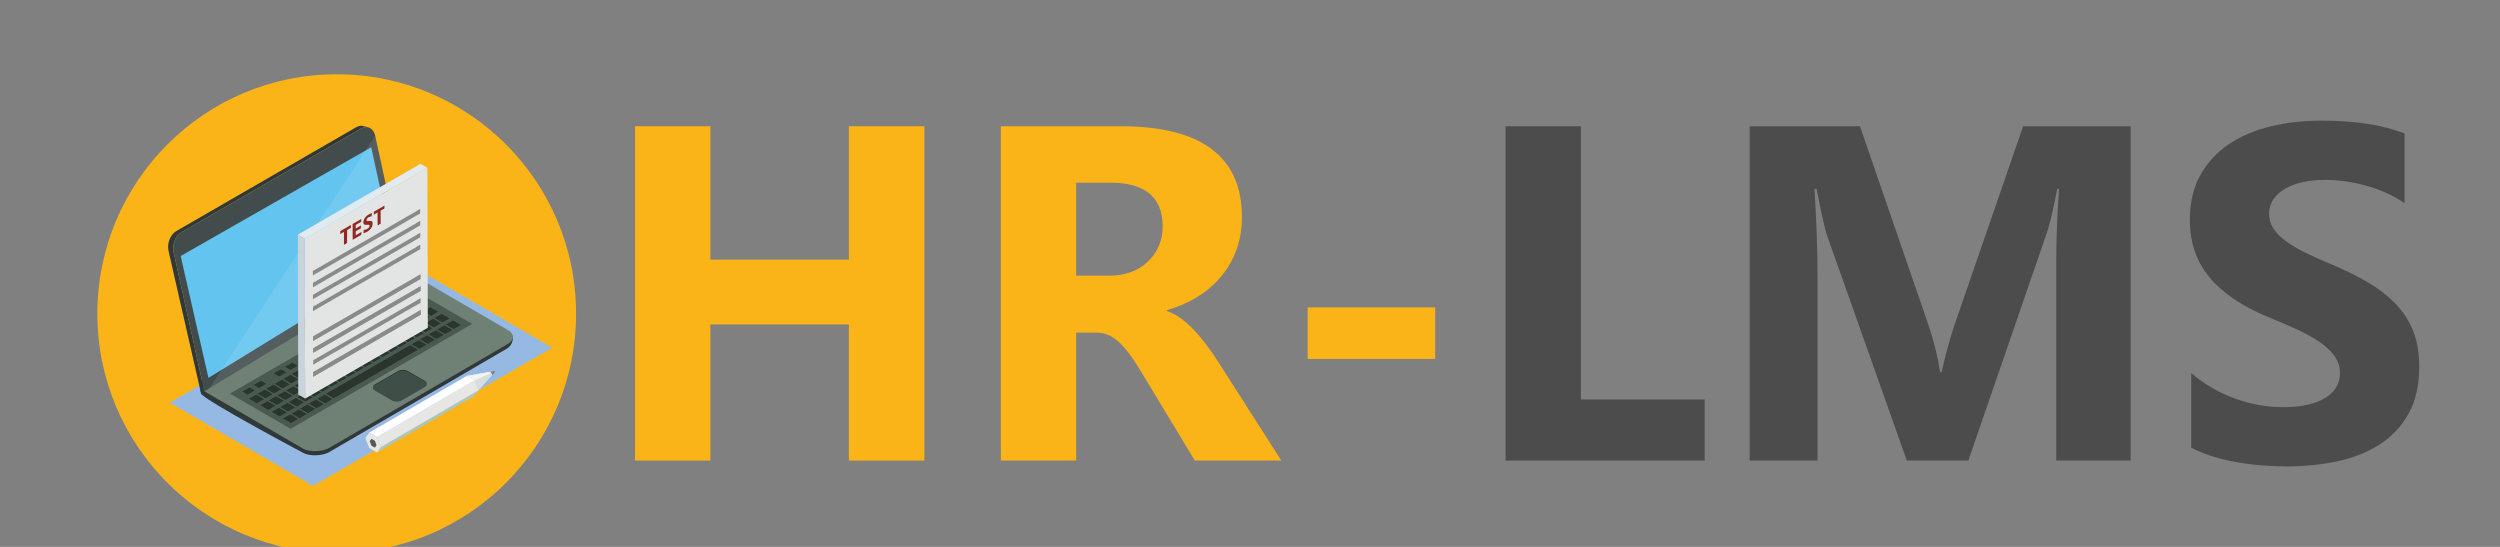 <svg width="320" height="70" xmlns="http://www.w3.org/2000/svg" xmlns:xlink="http://www.w3.org/1999/xlink" xml:space="preserve" enable-background="new 0 0 595.28 841.89" version="1.1">
 <rect width="100%" height="100%" fill="#808080" stroke="none"/>
 <g>
  <title>Layer 1</title>
  <circle id="svg_1" r="30.638" cy="40.145" cx="43.1" fill="#FBB417"/>
  <g id="svg_2">
   <g id="svg_3">
    <g id="svg_4">
     <polygon id="svg_5" points="21.727,51.539 40.057,62.191 70.682,44.509 52.352,33.857    " fill="#95B9E2"/>
    </g>
    <g id="svg_6">
     <g id="svg_7">
      <path id="svg_8" d="m25.741,50.376c0.203,0.749 13.038,7.577 13.038,7.577c0.829,0.482 2.496,0.409 3.334,-0.075c5.804,-3.352 22.757,-13.246 22.757,-13.246c0.838,-0.484 1.092,-1.731 0.263,-2.214l-13.373,-7.335c0.001,0 -27.915,8.298 -26.019,15.293z" fill="#31383A"/>
     </g>
     <g id="svg_9">
      <path id="svg_10" d="m25.649,49.789l13.13,7.63c0.829,0.481 2.496,0.409 3.334,-0.075c5.804,-3.352 22.905,-13.333 22.905,-13.333c0.838,-0.484 0.843,-1.267 0.013,-1.75l-13.271,-7.713l-26.111,15.241z" fill="#6F8175"/>
     </g>
     <path id="svg_11" d="m22.187,31.503c0.011,-0.098 0.028,-0.196 0.049,-0.293c0.007,-0.03 0.013,-0.06 0.021,-0.089c0.026,-0.103 0.056,-0.205 0.094,-0.303c0.007,-0.016 0.014,-0.03 0.021,-0.046c0.034,-0.084 0.074,-0.167 0.116,-0.245c0.021,-0.04 0.044,-0.077 0.067,-0.114c0.041,-0.066 0.082,-0.13 0.128,-0.191c0.014,-0.017 0.026,-0.035 0.04,-0.052c0.062,-0.077 0.129,-0.147 0.199,-0.212c0.016,-0.015 0.034,-0.029 0.051,-0.044c0.076,-0.064 0.154,-0.124 0.238,-0.172l23.059,-13.312c0.091,-0.053 0.182,-0.089 0.273,-0.117c0.029,-0.01 0.058,-0.017 0.087,-0.023c0.043,-0.01 0.086,-0.018 0.128,-0.022c0.035,-0.004 0.07,-0.006 0.105,-0.006c0.029,0 0.059,0 0.087,0.002c0.055,0.004 0.109,0.01 0.162,0.022l-0.654,-0.16c-0.038,-0.009 -0.075,-0.016 -0.114,-0.021c-0.016,-0.002 -0.034,0 -0.049,-0.002c-0.028,-0.002 -0.056,-0.002 -0.084,-0.002c-0.019,0 -0.038,-0.003 -0.056,-0.002c-0.017,0.001 -0.034,0.007 -0.05,0.009c-0.041,0.004 -0.083,0.011 -0.124,0.021c-0.02,0.004 -0.04,0.004 -0.06,0.01c-0.012,0.003 -0.023,0.011 -0.034,0.014c-0.09,0.029 -0.181,0.064 -0.271,0.116l-23.059,13.313c-0.085,0.049 -0.165,0.11 -0.241,0.175c-0.015,0.013 -0.03,0.025 -0.044,0.039c-0.073,0.066 -0.142,0.139 -0.205,0.217c-0.011,0.014 -0.021,0.028 -0.032,0.042c-0.025,0.033 -0.052,0.065 -0.075,0.1c-0.022,0.032 -0.04,0.069 -0.06,0.103c-0.022,0.036 -0.043,0.07 -0.064,0.108c-0.009,0.018 -0.022,0.034 -0.031,0.053c-0.035,0.068 -0.065,0.139 -0.094,0.21c-0.003,0.009 -0.008,0.017 -0.012,0.025c0,0.002 -0.001,0.003 -0.001,0.004c-0.03,0.076 -0.056,0.154 -0.079,0.234c-0.007,0.025 -0.011,0.052 -0.018,0.077c-0.006,0.024 -0.011,0.048 -0.017,0.073c-0.007,0.031 -0.016,0.06 -0.021,0.09c-0.014,0.069 -0.021,0.14 -0.029,0.21c-0.001,0.012 -0.004,0.023 -0.005,0.035c0,0.004 -0.001,0.008 -0.002,0.013c-0.009,0.102 -0.011,0.206 -0.008,0.308c0,0.008 0.002,0.016 0.002,0.023c0.007,0.131 0.021,0.261 0.049,0.388l4.17,18.267l0.555,0.323l-4.07,-18.429c-0.028,-0.129 -0.043,-0.262 -0.049,-0.395c-0.004,-0.112 -0.003,-0.225 0.007,-0.337c0.001,-0.012 0.003,-0.023 0.004,-0.035z" fill="#31383A"/>
     <g id="svg_12">
      <path id="svg_13" d="m46.27,16.43c0.755,-0.437 1.541,-0.015 1.754,0.945l3.737,17.173l-25.601,15.538l-3.935,-17.816c-0.213,-0.959 0.23,-2.09 0.986,-2.526l23.059,-13.314z" fill="#424C4D"/>
     </g>
     <polygon id="svg_14" points="23.125,32.771 47.515,18.854 50.746,33.61 26.681,48.366    " fill="#63C4EF"/>
     <polygon id="svg_15" points="48.024,17.375 26.805,49.695 51.761,34.548    " fill="#FFFFFF" opacity="0.1"/>
     <g id="svg_16">
      <g id="svg_17">
       <polygon id="svg_18" points="44.988,43.44 46.03,44.046 46.99,43.492 45.948,42.887      " fill="#2A352D"/>
      </g>
      <g id="svg_19" enable-background="new    ">
       <g id="svg_20">
        <polygon id="svg_21" points="52.665,39.009 53.707,39.614 54.664,39.062 53.621,38.456       " fill="#2A352D"/>
       </g>
       <g id="svg_22">
        <polygon id="svg_23" points="48.277,41.542 49.319,42.147 50.28,41.592 49.237,40.987       " fill="#2A352D"/>
       </g>
       <g id="svg_24">
        <polygon id="svg_25" points="51.182,43.229 52.224,43.835 53.184,43.281 52.142,42.675       " fill="#2A352D"/>
       </g>
       <g id="svg_26">
        <g id="svg_27">
         <path id="svg_28" d="m60.44,41.465l-23.25,13.423l-7.76,-4.51l23.25,-13.423l7.76,4.51zm-17.728,9.543l10.828,-6.251l-1.042,-0.606l-10.828,6.251l1.042,0.606l0,0zm6.881,-8.545l-0.96,0.554l1.046,0.608l0.96,-0.554l-1.046,-0.608l0,0zm3.374,-0.737l0.961,-0.554l-1.046,-0.608l-0.96,0.554l1.045,0.608l0,0zm-13.157,7.595l0.96,-0.554l-1.045,-0.607l-0.96,0.554l1.045,0.607l0,0zm3.204,-3.061l-0.959,0.555l1.045,0.607l0.96,-0.554l-1.046,-0.608l0,0zm-6.493,4.96l0.961,-0.554l-1.045,-0.607l-0.96,0.554l1.044,0.607l0,0zm10.828,-6.251l-1.045,-0.608l-0.96,0.555l1.045,0.607l0.96,-0.554l0,0zm0.05,-1.24l-0.961,0.554l1.046,0.608l0.96,-0.555l-1.045,-0.607l0,0zm-13.071,8.758l0.96,-0.555l-1.046,-0.607l-0.96,0.555l1.046,0.607l0,0zm19.735,-11.393l0.96,-0.554l-1.046,-0.608l-0.96,0.554l1.046,0.608l0,0zm-9.954,4.534l-0.959,0.554l1.045,0.608l0.96,-0.555l-1.046,-0.607l0,0zm6.664,-2.636l0.96,-0.554l-1.046,-0.607l-0.96,0.554l1.046,0.607l0,0zm-9.953,4.535l-0.959,0.554l1.046,0.608l0.96,-0.554l-1.047,-0.608l0,0zm-3.202,3.061l0.96,-0.555l-1.045,-0.607l-0.961,0.554l1.046,0.608l0,0zm1.806,2.318l0.96,-0.554l-1.042,-0.606l-0.961,0.555l1.043,0.605l0,0zm14.994,-10.337l0.961,-0.555l-1.043,-0.605l-0.961,0.555l1.043,0.605l0,0zm-9.949,4.536l-0.961,0.554l1.042,0.606l0.96,-0.555l-1.041,-0.605l0,0zm3.672,-5.485l-0.96,0.554l1.043,0.606l0.96,-0.555l-1.043,-0.605l0,0zm3.372,-0.74l0.96,-0.554l-1.042,-0.605l-0.961,0.554l1.043,0.605l0,0zm-4.716,4.881l1.042,0.606l0.96,-0.555l-1.043,-0.605l-0.959,0.554l0,0zm-0.902,-1.636l-1.042,-0.606l-0.961,0.554l1.042,0.606l0.961,-0.554l0,0zm5.152,-0.817l-0.96,0.554l1.042,0.606l0.96,-0.554l-1.042,-0.606l0,0zm4.822,0.104l0.96,-0.554l-1.042,-0.606l-0.96,0.554l1.042,0.606l0,0zm-14.305,2.005l-0.96,0.554l1.042,0.606l0.96,-0.555l-1.042,-0.605l0,0zm-3.591,6.646l0.96,-0.555l-1.043,-0.605l-0.96,0.555l1.043,0.605l0,0zm3.289,-1.899l0.96,-0.554l-1.043,-0.606l-0.96,0.555l1.043,0.605l0,0zm-2.905,-1.687l0.96,-0.555l-1.043,-0.606l-0.96,0.555l1.043,0.606l0,0zm-3.289,1.898l0.96,-0.554l-1.042,-0.606l-0.961,0.555l1.043,0.605l0,0zm10.88,-7.489l-0.96,0.555l1.042,0.606l0.96,-0.555l-1.042,-0.606l0,0zm-6.88,8.546l0.96,-0.555l-1.042,-0.605l-0.96,0.554l1.042,0.606l0,0zm-2.904,-1.689l0.96,-0.554l-1.042,-0.606l-0.96,0.554l1.042,0.606l0,0zm9.4,-3.269l-0.961,0.554l1.043,0.606l0.96,-0.555l-1.042,-0.605l0,0zm3.755,-4.327l0.96,-0.555l-1.043,-0.605l-0.96,0.554l1.043,0.606l0,0zm-6.66,2.638l-0.96,0.554l1.042,0.607l0.96,-0.555l-1.042,-0.606l0,0zm9.565,-0.95l0.96,-0.554l-1.042,-0.606l-0.96,0.554l1.042,0.606l0,0zm-3.371,0.739l-0.96,0.555l1.042,0.606l0.96,-0.555l-1.042,-0.606l0,0zm4.822,0.105l0.96,-0.554l-1.042,-0.606l-0.96,0.554l1.042,0.606l0,0zm-11.4,3.694l-0.96,0.554l1.043,0.605l0.96,-0.554l-1.043,-0.605l0,0zm-2.905,-1.689l-0.959,0.555l1.042,0.606l0.961,-0.555l-1.044,-0.606l0,0zm-2.14,7.489l0.96,-0.555l-1.042,-0.606l-0.96,0.555l1.042,0.606l0,0zm19.734,-11.393l0.959,-0.554l-1.041,-0.606l-0.96,0.554l1.042,0.606l0,0zm-1.451,-0.843l0.961,-0.555l-1.043,-0.605l-0.96,0.554l1.042,0.606l0,0zm-19.734,11.393l0.96,-0.555l-1.042,-0.605l-0.96,0.554l1.042,0.606l0,0zm16.829,-13.081l0.96,-0.555l-1.042,-0.605l-0.96,0.555l1.042,0.605l0,0zm-12.089,12.025l0.96,-0.554l-1.042,-0.606l-0.96,0.554l1.042,0.606l0,0zm-7.645,-0.632l0.96,-0.554l-1.042,-0.606l-0.96,0.555l1.042,0.605l0,0zm22.287,-11.183l0.958,-0.553l-1.045,-0.607l-0.958,0.553l1.045,0.607l0,0zm-13.244,6.436l-0.957,0.553l1.045,0.608l0.958,-0.552l-1.046,-0.609l0,0zm-3.202,3.058l0.958,-0.552l-1.046,-0.608l-0.957,0.553l1.045,0.607l0,0zm13.157,-7.595l0.957,-0.553l-1.045,-0.608l-0.958,0.553l1.046,0.608l0,0zm-3.378,0.739l-0.957,0.552l1.046,0.608l0.957,-0.552l-1.046,-0.608l0,0zm-13.068,8.756l0.957,-0.553l-1.045,-0.607l-0.957,0.552l1.045,0.608l0,0zm10.824,-6.25l-1.045,-0.607l-0.956,0.553l1.044,0.608l0.957,-0.554l0,0zm-12.278,5.405l0.958,-0.553l-1.042,-0.605l-0.958,0.553l1.042,0.605l0,0zm22.64,-9.706l0.957,-0.552l-1.042,-0.606l-0.957,0.552l1.042,0.606l0,0zm-19.735,11.394l0.958,-0.552l-1.043,-0.606l-0.957,0.552l1.042,0.606l0,0zm13.072,-8.754l-0.957,0.553l1.041,0.605l0.958,-0.552l-1.042,-0.606l0,0zm0.468,-2.429l0.958,-0.553l-1.044,-0.606l-0.957,0.553l1.043,0.606l0,0zm-3.374,0.74l-0.958,0.552l1.043,0.606l0.957,-0.553l-1.042,-0.605l0,0zm-5.426,9.387l0.958,-0.552l-1.042,-0.606l-0.958,0.553l1.042,0.605l0,0zm16.446,-9.494l0.957,-0.553l-1.043,-0.605l-0.957,0.553l1.043,0.605l0,0zm-17.897,8.651l0.957,-0.552l-1.042,-0.605l-0.957,0.552l1.042,0.605l0,0zm13.156,-7.596l0.958,-0.552l-1.043,-0.605l-0.957,0.553l1.042,0.604l0,0zm-16.06,5.908l0.957,-0.552l-1.043,-0.607l-0.957,0.553l1.043,0.606l0,0zm1.067,4.43l0.957,-0.553l-1.042,-0.606l-0.958,0.553l1.043,0.606l0,0zm2.136,-7.487l-0.957,0.552l1.043,0.606l0.957,-0.553l-1.043,-0.605l0,0zm14.308,-2.007l0.957,-0.553l-1.042,-0.605l-0.957,0.552l1.042,0.606l0,0zm-9.977,0.713l-1.042,-0.606l-0.957,0.553l1.042,0.606l0.957,-0.553l0,0zm0.906,1.635l1.043,0.607l0.957,-0.553l-1.042,-0.607l-0.958,0.553l0,0zm8.005,-6.779l0.957,-0.553l-1.042,-0.605l-0.956,0.553l1.041,0.605l0,0zm-10.336,8.125l-0.957,0.553l1.042,0.605l0.957,-0.552l-1.042,-0.606l0,0zm0.986,-5.354l-0.96,0.554l0.726,0.422l0.96,-0.555l-0.726,-0.421l0,0zm-6.942,4.008l-0.96,0.555l0.726,0.422l0.96,-0.554l-0.726,-0.423l0,0zm13.52,-7.806l-0.96,0.554l0.727,0.421l0.961,-0.554l-0.728,-0.421l0,0zm-4.018,2.32l-0.96,0.555l0.726,0.422l0.96,-0.555l-0.726,-0.422l0,0zm1.46,-0.843l-0.96,0.554l0.725,0.422l0.961,-0.555l-0.726,-0.421l0,0zm-14.981,8.65l-0.96,0.555l0.726,0.421l0.961,-0.555l-0.727,-0.421l0,0zm-1.464,0.845l-0.96,0.554l0.725,0.422l0.96,-0.554l-0.725,-0.422l0,0zm3.787,-1.347l0.958,-0.552l-0.726,-0.421l-0.957,0.552l0.725,0.421l0,0zm16.445,-9.494l0.958,-0.553l-0.726,-0.421l-0.957,0.553l0.725,0.421l0,0zm-9.27,4.511l-0.958,0.553l0.726,0.422l0.957,-0.553l-0.725,-0.422l0,0z" fill="#495A51"/>
        </g>
       </g>
       <g id="svg_29">
        <polygon id="svg_30" points="51.439,38.297 52.164,38.718 53.122,38.165 52.396,37.744       " fill="#2A352D"/>
       </g>
       <g id="svg_31">
        <polygon id="svg_32" points="49.975,39.141 50.701,39.563 51.662,39.009 50.935,38.587       " fill="#2A352D"/>
       </g>
       <g id="svg_33">
        <polygon id="svg_34" points="51.566,39.643 52.608,40.249 53.568,39.694 52.526,39.088       " fill="#2A352D"/>
       </g>
       <g id="svg_35">
        <polygon id="svg_36" points="54.114,39.852 55.161,40.459 56.118,39.906 55.073,39.299       " fill="#2A352D"/>
       </g>
       <g id="svg_37">
        <polygon id="svg_38" points="50.471,40.274 51.513,40.88 52.474,40.326 51.431,39.721       " fill="#2A352D"/>
       </g>
       <g id="svg_39">
        <polygon id="svg_40" points="47.417,40.619 48.141,41.04 49.103,40.485 48.377,40.064       " fill="#2A352D"/>
       </g>
       <g id="svg_41">
        <polygon id="svg_42" points="53.017,40.485 54.063,41.094 55.023,40.54 53.977,39.931       " fill="#2A352D"/>
       </g>
       <g id="svg_43">
        <polygon id="svg_44" points="55.57,40.696 56.612,41.302 57.569,40.75 56.527,40.144       " fill="#2A352D"/>
       </g>
       <g id="svg_45">
        <polygon id="svg_46" points="49.375,40.907 50.417,41.513 51.375,40.96 50.332,40.354       " fill="#2A352D"/>
       </g>
       <g id="svg_47">
        <polygon id="svg_48" points="51.922,41.118 52.967,41.726 53.928,41.172 52.882,40.564       " fill="#2A352D"/>
       </g>
       <g id="svg_49">
        <polygon id="svg_50" points="45.956,41.462 46.682,41.884 47.643,41.329 46.917,40.907       " fill="#2A352D"/>
       </g>
       <g id="svg_51">
        <polygon id="svg_52" points="54.471,41.331 55.513,41.937 56.474,41.382 55.431,40.776       " fill="#2A352D"/>
       </g>
       <g id="svg_53">
        <polygon id="svg_54" points="57.021,41.54 58.063,42.146 59.021,41.593 57.978,40.987       " fill="#2A352D"/>
       </g>
       <g id="svg_55">
        <polygon id="svg_56" points="50.826,41.75 51.872,42.358 52.829,41.806 51.784,41.198       " fill="#2A352D"/>
       </g>
       <g id="svg_57">
        <polygon id="svg_58" points="53.375,41.963 54.418,42.569 55.379,42.015 54.336,41.409       " fill="#2A352D"/>
       </g>
       <g id="svg_59">
        <polygon id="svg_60" points="47.181,42.174 48.225,42.78 49.185,42.225 48.141,41.62       " fill="#2A352D"/>
       </g>
       <g id="svg_61">
        <polygon id="svg_62" points="49.728,42.385 50.773,42.992 51.733,42.438 50.688,41.831       " fill="#2A352D"/>
       </g>
       <g id="svg_63">
        <polygon id="svg_64" points="52.281,42.596 53.322,43.201 54.28,42.648 53.237,42.043       " fill="#2A352D"/>
       </g>
       <g id="svg_65">
        <polygon id="svg_66" points="43.397,42.939 44.123,43.361 45.083,42.806 44.357,42.385       " fill="#2A352D"/>
       </g>
       <g id="svg_67">
        <polygon id="svg_68" points="46.086,42.806 47.129,43.412 48.086,42.859 47.043,42.254       " fill="#2A352D"/>
       </g>
       <g id="svg_69">
        <polygon id="svg_70" points="48.632,43.017 49.678,43.625 50.639,43.071 49.593,42.463       " fill="#2A352D"/>
       </g>
       <g id="svg_71">
        <polygon id="svg_72" points="53.731,43.438 54.773,44.045 55.73,43.492 54.688,42.887       " fill="#2A352D"/>
       </g>
       <g id="svg_73">
        <polygon id="svg_74" points="41.937,43.782 42.662,44.204 43.619,43.651 42.894,43.229       " fill="#2A352D"/>
       </g>
       <g id="svg_75">
        <polygon id="svg_76" points="47.537,43.649 48.583,44.257 49.54,43.705 48.494,43.097       " fill="#2A352D"/>
       </g>
       <g id="svg_77">
        <polygon id="svg_78" points="50.087,43.861 51.129,44.467 52.089,43.913 51.047,43.308       " fill="#2A352D"/>
       </g>
       <g id="svg_79">
        <polygon id="svg_80" points="43.893,44.073 44.935,44.679 45.895,44.125 44.854,43.519       " fill="#2A352D"/>
       </g>
       <g id="svg_81">
        <polygon id="svg_82" points="52.633,44.073 53.675,44.679 54.635,44.125 53.593,43.519       " fill="#2A352D"/>
       </g>
       <g id="svg_83">
        <polygon id="svg_84" points="48.992,44.495 50.033,45.1 50.991,44.548 49.949,43.942       " fill="#2A352D"/>
       </g>
       <g id="svg_85">
        <polygon id="svg_86" points="42.797,44.705 43.84,45.311 44.796,44.758 43.754,44.152       " fill="#2A352D"/>
       </g>
       <g id="svg_87">
        <polygon id="svg_88" points="45.344,44.917 46.389,45.524 47.349,44.969 46.304,44.361       " fill="#2A352D"/>
       </g>
       <g id="svg_89">
        <polygon id="svg_90" points="47.893,45.128 48.935,45.734 49.896,45.18 48.853,44.574       " fill="#2A352D"/>
       </g>
       <g id="svg_91">
        <polygon id="svg_92" points="41.699,45.339 42.741,45.946 43.701,45.391 42.659,44.785       " fill="#2A352D"/>
       </g>
       <g id="svg_93">
        <polygon id="svg_94" points="44.249,45.548 45.293,46.156 46.25,45.603 45.205,44.996       " fill="#2A352D"/>
       </g>
       <g id="svg_95">
        <polygon id="svg_96" points="46.797,45.761 47.84,46.367 48.8,45.813 47.757,45.207       " fill="#2A352D"/>
       </g>
       <g id="svg_97">
        <polygon id="svg_98" points="40.604,45.972 41.646,46.578 42.606,46.023 41.564,45.417       " fill="#2A352D"/>
       </g>
       <g id="svg_99">
        <polygon id="svg_100" points="43.15,46.182 44.195,46.791 45.155,46.236 44.109,45.628       " fill="#2A352D"/>
       </g>
       <g id="svg_101">
        <polygon id="svg_102" points="45.702,46.393 46.745,47 47.702,46.446 46.66,45.84       " fill="#2A352D"/>
       </g>
       <g id="svg_103">
        <polygon id="svg_104" points="39.508,46.604 40.551,47.21 41.507,46.657 40.465,46.052       " fill="#2A352D"/>
       </g>
       <g id="svg_105">
        <polygon id="svg_106" points="36.455,46.948 37.18,47.37 38.141,46.815 37.415,46.393       " fill="#2A352D"/>
       </g>
       <g id="svg_107">
        <polygon id="svg_108" points="42.055,46.815 43.1,47.422 44.06,46.868 43.014,46.26       " fill="#2A352D"/>
       </g>
       <g id="svg_109">
        <polygon id="svg_110" points="44.603,47.027 45.646,47.633 46.606,47.079 45.564,46.474       " fill="#2A352D"/>
       </g>
       <g id="svg_111">
        <polygon id="svg_112" points="38.41,47.238 39.452,47.844 40.413,47.29 39.37,46.684       " fill="#2A352D"/>
       </g>
       <g id="svg_113">
        <polygon id="svg_114" points="40.959,47.447 42.005,48.055 42.962,47.503 41.917,46.895       " fill="#2A352D"/>
       </g>
       <g id="svg_115">
        <polygon id="svg_116" points="34.994,47.791 35.719,48.212 36.677,47.66 35.951,47.238       " fill="#2A352D"/>
       </g>
       <g id="svg_117">
        <polygon id="svg_118" points="43.508,47.66 44.55,48.266 45.511,47.711 44.469,47.105       " fill="#2A352D"/>
       </g>
       <g id="svg_119">
        <polygon id="svg_120" points="37.314,47.871 38.357,48.477 39.317,47.922 38.274,47.316       " fill="#2A352D"/>
       </g>
       <g id="svg_121">
        <polygon id="svg_122" points="39.86,48.081 40.907,48.689 41.867,48.135 40.82,47.527       " fill="#2A352D"/>
       </g>
       <g id="svg_123">
        <polygon id="svg_124" points="42.414,48.292 43.456,48.897 44.413,48.345 43.371,47.739       " fill="#2A352D"/>
       </g>
       <g id="svg_125">
        <polygon id="svg_126" points="36.219,48.503 37.262,49.109 38.219,48.557 37.176,47.95       " fill="#2A352D"/>
       </g>
       <g id="svg_127">
        <polygon id="svg_128" points="38.765,48.714 39.81,49.321 40.771,48.767 39.726,48.16       " fill="#2A352D"/>
       </g>
       <g id="svg_129">
        <polygon id="svg_130" points="41.314,48.927 42.357,49.532 43.317,48.978 42.275,48.373       " fill="#2A352D"/>
       </g>
       <g id="svg_131">
        <polygon id="svg_132" points="32.435,49.269 33.161,49.69 34.122,49.135 33.396,48.714       " fill="#2A352D"/>
       </g>
       <g id="svg_133">
        <polygon id="svg_134" points="35.121,49.137 36.164,49.743 37.124,49.189 36.081,48.583       " fill="#2A352D"/>
       </g>
       <g id="svg_135">
        <polygon id="svg_136" points="37.67,49.346 38.715,49.953 39.673,49.401 38.626,48.793       " fill="#2A352D"/>
       </g>
       <g id="svg_137">
        <polygon id="svg_138" points="34.025,49.77 35.068,50.375 36.028,49.821 34.986,49.215       " fill="#2A352D"/>
       </g>
       <g id="svg_139">
        <polygon id="svg_140" points="30.972,50.113 31.697,50.535 32.657,49.98 31.932,49.559       " fill="#2A352D"/>
       </g>
       <g id="svg_141">
        <polygon id="svg_142" points="36.571,49.98 37.618,50.588 38.578,50.033 37.532,49.426       " fill="#2A352D"/>
       </g>
       <g id="svg_143">
        <polygon id="svg_144" points="39.125,50.191 40.166,50.797 41.123,50.245 40.081,49.639       " fill="#2A352D"/>
       </g>
       <g id="svg_145">
        <polygon id="svg_146" points="32.93,50.402 33.972,51.008 34.93,50.455 33.888,49.85       " fill="#2A352D"/>
       </g>
       <g id="svg_147">
        <polygon id="svg_148" points="41.67,50.402 42.712,51.008 53.54,44.757 52.498,44.151       " fill="#2A352D"/>
       </g>
       <g id="svg_149">
        <polygon id="svg_150" points="35.477,50.613 36.521,51.22 37.482,50.666 36.437,50.059       " fill="#2A352D"/>
       </g>
       <g id="svg_151">
        <polygon id="svg_152" points="38.026,50.825 39.068,51.432 40.028,50.876 38.986,50.271       " fill="#2A352D"/>
       </g>
       <g id="svg_153">
        <polygon id="svg_154" points="31.832,51.036 32.874,51.642 33.834,51.088 32.792,50.481       " fill="#2A352D"/>
       </g>
       <g id="svg_155">
        <polygon id="svg_156" points="40.575,51.034 41.617,51.64 42.575,51.088 41.533,50.481       " fill="#2A352D"/>
       </g>
       <g id="svg_157">
        <polygon id="svg_158" points="34.381,51.245 35.426,51.853 36.383,51.3 35.338,50.693       " fill="#2A352D"/>
       </g>
       <g id="svg_159">
        <polygon id="svg_160" points="36.931,51.458 37.973,52.063 38.934,51.509 37.891,50.903       " fill="#2A352D"/>
       </g>
       <g id="svg_161">
        <polygon id="svg_162" points="39.476,51.668 40.519,52.274 41.479,51.72 40.437,51.114       " fill="#2A352D"/>
       </g>
       <g id="svg_163">
        <polygon id="svg_164" points="33.283,51.879 34.328,52.487 35.289,51.932 34.243,51.325       " fill="#2A352D"/>
       </g>
       <g id="svg_165">
        <polygon id="svg_166" points="35.835,52.09 36.877,52.696 37.835,52.144 36.792,51.538       " fill="#2A352D"/>
       </g>
       <g id="svg_167">
        <polygon id="svg_168" points="38.381,52.301 39.424,52.906 40.384,52.352 39.342,51.746       " fill="#2A352D"/>
       </g>
       <g id="svg_169">
        <polygon id="svg_170" points="34.737,52.724 35.779,53.33 36.739,52.775 35.697,52.17       " fill="#2A352D"/>
       </g>
       <g id="svg_171">
        <polygon id="svg_172" points="37.286,52.934 38.329,53.539 39.286,52.986 38.243,52.38       " fill="#2A352D"/>
       </g>
       <g id="svg_173">
        <polygon id="svg_174" points="36.188,53.567 37.23,54.173 38.19,53.618 37.148,53.012       " fill="#2A352D"/>
       </g>
      </g>
      <g id="svg_175">
       <polygon id="svg_176" points="46.438,44.283 47.484,44.891 48.444,44.336 47.399,43.729      " fill="#2A352D"/>
      </g>
      <g id="svg_177">
       <polygon id="svg_178" points="40.219,49.559 41.262,50.164 42.222,49.61 41.179,49.005      " fill="#2A352D"/>
      </g>
      <g id="svg_179">
       <polygon id="svg_180" points="54.827,42.806 55.869,43.412 56.829,42.858 55.787,42.252      " fill="#2A352D"/>
      </g>
      <g id="svg_181">
       <polygon id="svg_182" points="55.922,42.174 56.964,42.78 57.924,42.226 56.883,41.62      " fill="#2A352D"/>
      </g>
     </g>
     <g id="svg_183">
      <path id="svg_184" d="m48.004,49.193c-0.333,0.193 -0.335,0.509 -0.004,0.702l2.179,1.266c0.334,0.194 0.88,0.194 1.214,0.002l2.967,-1.713c0.334,-0.192 0.335,-0.509 0.001,-0.703l-2.178,-1.265c-0.332,-0.193 -0.877,-0.193 -1.21,0l-2.969,1.711z" fill="#2A352D"/>
     </g>
     <g id="svg_185">
      <path id="svg_186" d="m48.004,49.298c-0.333,0.193 -0.335,0.509 -0.004,0.702l2.179,1.265c0.334,0.194 0.88,0.194 1.214,0.001l2.967,-1.712c0.334,-0.193 0.335,-0.509 0.001,-0.704l-2.178,-1.266c-0.332,-0.193 -0.877,-0.193 -1.21,0l-2.969,1.714z" fill="#3F4E46"/>
     </g>
    </g>
    <g id="svg_187">
     <g id="svg_188">
      <polygon id="svg_189" points="63.467,47.47 60.74,50.665 61.24,49.963     " fill="#AAC6C3"/>
     </g>
     <g id="svg_190">
      <polygon id="svg_191" points="63.467,47.47 61.24,49.963 59.75,48.112     " fill="#DBDCDD"/>
     </g>
     <g id="svg_192">
      <g id="svg_193">
       <polygon id="svg_194" points="48.755,57.219 61.24,49.963 60.74,50.665 48.255,57.92      " fill="#AAC6C3"/>
      </g>
     </g>
     <g id="svg_195">
      <g id="svg_196">
       <polygon id="svg_197" points="48.261,55.941 60.745,48.687 61.24,49.963 48.755,57.219      " fill="#E6E6E5"/>
      </g>
     </g>
     <g id="svg_198">
      <g id="svg_199">
       <polygon id="svg_200" points="47.266,55.367 59.75,48.112 60.745,48.687 48.261,55.941      " fill="#FFFFFF"/>
      </g>
     </g>
     <g id="svg_201">
      <g id="svg_202">
       <polygon id="svg_203" points="48.261,55.941 48.755,57.219 48.255,57.92 47.26,57.346 46.765,56.07 47.266,55.367      " fill="#E6E6E5"/>
      </g>
     </g>
     <g id="svg_204">
      <g id="svg_205">
       <polygon id="svg_206" points="47.982,56.421 48.2,56.985 47.979,57.295 47.54,57.042 47.321,56.478 47.542,56.168      " fill="#575959"/>
      </g>
     </g>
     <g id="svg_207">
      <polygon id="svg_208" points="63.467,47.47 60.745,48.687 59.75,48.112     " fill="#F4F4F4"/>
     </g>
     <g id="svg_209">
      <polygon id="svg_210" points="62.904,47.722 63.467,47.47 62.71,47.601     " fill="#5B5D5E"/>
     </g>
     <g id="svg_211">
      <polygon id="svg_212" points="62.904,47.722 63.019,47.996 63.467,47.47     " fill="#6E7071"/>
     </g>
    </g>
   </g>
   <g id="svg_213">
    <g id="svg_214" enable-background="new    ">
     <g id="svg_215">
      <polygon id="svg_216" points="53.83,40.283 52.952,39.772 52.95,39.18 53.828,39.69     " fill="#7C7C7D"/>
     </g>
     <g id="svg_217">
      <polygon id="svg_218" points="53.826,38.761 52.947,38.25 52.946,37.655 53.824,38.166     " fill="#7C7C7D"/>
     </g>
     <g id="svg_219">
      <polygon id="svg_220" points="53.821,37.236 52.943,36.725 52.941,36.133 53.82,36.643     " fill="#7C7C7D"/>
     </g>
     <g id="svg_221">
      <polygon id="svg_222" points="53.817,35.711 52.938,35.2 52.937,34.608 53.815,35.119     " fill="#7C7C7D"/>
     </g>
     <g id="svg_223">
      <polygon id="svg_224" points="53.806,31.902 52.928,31.392 52.926,30.798 53.805,31.309     " fill="#7C7C7D"/>
     </g>
     <g id="svg_225">
      <polygon id="svg_226" points="53.802,30.378 52.924,29.867 52.922,29.275 53.8,29.786     " fill="#7C7C7D"/>
     </g>
     <g id="svg_227">
      <polygon id="svg_228" points="53.798,28.853 52.919,28.343 52.917,27.751 53.796,28.261     " fill="#7C7C7D"/>
     </g>
     <g id="svg_229">
      <polygon id="svg_230" points="53.793,27.331 52.915,26.821 52.913,26.226 53.792,26.736     " fill="#7C7C7D"/>
     </g>
     <g id="svg_231">
      <polygon id="svg_232" points="40.088,48.216 39.209,47.706 52.952,39.772 53.83,40.283     " fill="#C7C6C8"/>
     </g>
     <g id="svg_233">
      <polygon id="svg_234" points="40.088,48.216 39.209,47.706 39.208,47.114 40.086,47.625     " fill="#616161"/>
     </g>
     <g id="svg_235">
      <polygon id="svg_236" points="40.086,47.625 39.208,47.114 52.95,39.18 53.828,39.69     " fill="#9A9A9A"/>
     </g>
     <g id="svg_237">
      <polygon id="svg_238" points="40.084,46.694 39.205,46.183 52.947,38.25 53.826,38.761     " fill="#C7C6C8"/>
     </g>
     <g id="svg_239">
      <polygon id="svg_240" points="40.084,46.694 39.205,46.183 39.204,45.589 40.083,46.1     " fill="#616161"/>
     </g>
     <g id="svg_241">
      <polygon id="svg_242" points="40.083,46.1 39.204,45.589 52.946,37.655 53.824,38.166     " fill="#9A9A9A"/>
     </g>
     <g id="svg_243">
      <polygon id="svg_244" points="53.824,38.166 53.826,38.761 40.084,46.694 40.083,46.1     " fill="#8B8A8A"/>
     </g>
     <g id="svg_245">
      <polygon id="svg_246" points="40.08,45.169 39.201,44.659 52.943,36.725 53.821,37.236     " fill="#C7C6C8"/>
     </g>
     <g id="svg_247">
      <polygon id="svg_248" points="40.08,45.169 39.201,44.659 39.199,44.067 40.078,44.578     " fill="#616161"/>
     </g>
     <g id="svg_249">
      <polygon id="svg_250" points="40.078,44.578 39.199,44.067 52.941,36.133 53.82,36.643     " fill="#9A9A9A"/>
     </g>
     <g id="svg_251">
      <polygon id="svg_252" points="40.075,43.645 39.197,43.134 52.938,35.2 53.817,35.711     " fill="#C7C6C8"/>
     </g>
     <g id="svg_253">
      <polygon id="svg_254" points="40.064,39.836 39.186,39.326 52.928,31.392 53.806,31.902     " fill="#C7C6C8"/>
     </g>
     <g id="svg_255">
      <polygon id="svg_256" points="40.063,39.242 39.184,38.731 52.926,30.798 53.805,31.309     " fill="#9A9A9A"/>
     </g>
     <g id="svg_257">
      <polygon id="svg_258" points="40.06,38.312 39.182,37.801 52.924,29.867 53.802,30.378     " fill="#C7C6C8"/>
     </g>
     <g id="svg_259">
      <polygon id="svg_260" points="40.059,37.72 39.18,37.209 52.922,29.275 53.8,29.786     " fill="#9A9A9A"/>
     </g>
     <g id="svg_261">
      <polygon id="svg_262" points="40.056,36.787 39.177,36.276 52.919,28.343 53.798,28.853     " fill="#C7C6C8"/>
     </g>
     <g id="svg_263">
      <polygon id="svg_264" points="40.055,36.195 39.175,35.685 52.917,27.751 53.796,28.261     " fill="#9A9A9A"/>
     </g>
     <g id="svg_265">
      <polygon id="svg_266" points="40.051,35.265 39.173,34.754 52.915,26.821 53.793,27.331     " fill="#C7C6C8"/>
     </g>
     <g id="svg_267">
      <polygon id="svg_268" points="40.05,34.67 39.171,34.16 52.913,26.226 53.792,26.736     " fill="#9A9A9A"/>
     </g>
     <g id="svg_269">
      <polygon id="svg_270" points="48.33,28.873 47.452,28.363 47.858,28.128 48.736,28.639     " fill="#C7C6C8"/>
     </g>
     <g id="svg_271">
      <polygon id="svg_272" points="40.074,43.053 39.195,42.542 52.937,34.608 53.815,35.119     " fill="#9A9A9A"/>
     </g>
     <g id="svg_273">
      <polygon id="svg_274" points="40.075,43.645 39.197,43.134 39.195,42.542 40.074,43.053     " fill="#616161"/>
     </g>
     <g id="svg_275">
      <polygon id="svg_276" points="49.221,26.692 48.343,26.182 48.341,25.793 49.22,26.304     " fill="#7C7C7D"/>
     </g>
     <g id="svg_277">
      <polygon id="svg_278" points="48.736,28.639 47.858,28.128 47.853,26.465 48.731,26.975     " fill="#7C7C7D"/>
     </g>
     <g id="svg_279">
      <polygon id="svg_280" points="48.731,26.975 47.853,26.465 48.343,26.182 49.221,26.692     " fill="#C7C6C8"/>
     </g>
     <g id="svg_281">
      <polygon id="svg_282" points="48.33,28.873 47.452,28.363 47.447,26.699 48.326,27.209     " fill="#671C11"/>
     </g>
     <g id="svg_283" enable-background="new    ">
      <defs>
       <path d="m46.833,28.113c0,-0.158 -0.044,-0.26 -0.135,-0.313l0.878,0.511c0.091,0.053 0.135,0.156 0.136,0.313c0,0.343 -0.229,0.774 -0.72,1.058c-0.292,-0.17 -0.585,-0.341 -0.879,-0.51c0.293,0.169 0.586,0.34 0.879,0.51c-0.105,0.061 -0.21,0.104 -0.301,0.131c-0.293,-0.17 -0.586,-0.34 -0.879,-0.511c0.091,-0.026 0.196,-0.07 0.301,-0.13c0.491,-0.286 0.721,-0.716 0.72,-1.059z" enable-background="new    " id="SVGID_1_"/>
      </defs>
      <clipPath id="SVGID_2_">
       <use id="svg_284" overflow="visible" xlink:href="#SVGID_1_"/>
      </clipPath>
      <g id="svg_285" enable-background="new    " clip-path="url(#SVGID_2_)">
       <path id="svg_286" d="m46.666,29.819l-0.879,-0.511c0.047,-0.012 0.098,-0.03 0.152,-0.052l0.879,0.511c-0.055,0.022 -0.106,0.039 -0.152,0.052l0,0z" fill="#B5B3B5"/>
       <path id="svg_287" d="m46.818,29.767l-0.879,-0.511c0.057,-0.023 0.115,-0.052 0.174,-0.085c0.134,-0.078 0.248,-0.166 0.344,-0.259l0.878,0.51c-0.096,0.095 -0.21,0.183 -0.343,0.26c-0.06,0.033 -0.118,0.061 -0.174,0.085l0,0z" fill="#BAB8BA"/>
       <path id="svg_288" d="m47.335,29.421l-0.878,-0.51c0.028,-0.028 0.055,-0.056 0.08,-0.084l0.878,0.51c-0.025,0.028 -0.052,0.057 -0.08,0.084l0,0z" fill="#B5B3B5"/>
       <path id="svg_289" d="m47.415,29.337l-0.878,-0.51c0.018,-0.021 0.035,-0.041 0.05,-0.062l0.878,0.511c-0.016,0.02 -0.033,0.04 -0.05,0.061l0,0z" fill="#B1AFB0"/>
       <path id="svg_290" d="m47.465,29.275l-0.878,-0.511c0.014,-0.018 0.027,-0.035 0.04,-0.053l0.878,0.51c-0.013,0.019 -0.026,0.037 -0.04,0.054l0,0z" fill="#ACABAD"/>
       <path id="svg_291" d="m47.504,29.222l-0.878,-0.51c0.011,-0.016 0.022,-0.032 0.032,-0.048l0.878,0.511c-0.01,0.015 -0.021,0.032 -0.032,0.047l0,0z" fill="#A7A6A7"/>
       <path id="svg_292" d="m47.536,29.174l-0.878,-0.511c0.009,-0.014 0.019,-0.029 0.027,-0.044l0.878,0.51c-0.008,0.016 -0.017,0.031 -0.027,0.045l0,0z" fill="#A2A0A1"/>
       <path id="svg_293" d="m47.563,29.13l-0.878,-0.51c0.008,-0.014 0.016,-0.029 0.023,-0.043l0.879,0.51c-0.008,0.015 -0.016,0.029 -0.024,0.043l0,0z" fill="#9C9B9D"/>
       <path id="svg_294" d="m47.587,29.087l-0.879,-0.51c0.008,-0.014 0.015,-0.029 0.022,-0.043l0.879,0.511c-0.007,0.014 -0.014,0.028 -0.022,0.042l0,0z" fill="#989899"/>
       <path id="svg_295" d="m47.609,29.044l-0.879,-0.511c0.007,-0.014 0.014,-0.028 0.02,-0.042l0.878,0.511c-0.006,0.014 -0.013,0.028 -0.019,0.042l0,0z" fill="#959394"/>
       <path id="svg_296" d="m47.628,29.002l-0.878,-0.511c0.006,-0.014 0.012,-0.029 0.018,-0.044l0.878,0.511c-0.005,0.015 -0.011,0.029 -0.018,0.044l0,0z" fill="#908F90"/>
       <path id="svg_297" d="m47.646,28.958l-0.878,-0.511c0.005,-0.015 0.012,-0.031 0.017,-0.046l0.877,0.511c-0.004,0.015 -0.01,0.03 -0.016,0.046l0,0z" fill="#8B8A8B"/>
       <path id="svg_298" d="m47.663,28.912l-0.877,-0.511c0.005,-0.017 0.01,-0.034 0.015,-0.05l0.878,0.51c-0.005,0.016 -0.01,0.033 -0.016,0.051l0,0z" fill="#878587"/>
       <path id="svg_299" d="m47.678,28.861l-0.878,-0.51c0.005,-0.02 0.01,-0.039 0.014,-0.058l0.878,0.51c-0.004,0.019 -0.008,0.039 -0.014,0.058l0,0z" fill="#828182"/>
       <path id="svg_300" d="m47.692,28.803l-0.878,-0.51c0.005,-0.025 0.01,-0.049 0.013,-0.073l0.878,0.511c-0.003,0.024 -0.007,0.047 -0.013,0.072l0,0z" fill="#7E7D7E"/>
       <path id="svg_301" d="m47.705,28.731l-0.878,-0.511c0.005,-0.036 0.006,-0.072 0.006,-0.107c0,-0.158 -0.044,-0.26 -0.135,-0.313l0.878,0.511c0.091,0.053 0.135,0.156 0.136,0.313c0,0.034 -0.002,0.07 -0.007,0.107l0,0z" fill="#79797A"/>
      </g>
     </g>
     <g id="svg_302" enable-background="new    ">
      <defs>
       <path d="m45.607,29.333c0.048,0.003 0.12,-0.007 0.204,-0.033c0.293,0.17 0.585,0.341 0.879,0.511c-0.085,0.025 -0.156,0.036 -0.205,0.033c-0.262,-0.153 -0.614,-0.357 -0.878,-0.511z" enable-background="new    " id="SVGID_3_"/>
      </defs>
      <clipPath id="SVGID_4_">
       <use id="svg_303" overflow="visible" xlink:href="#SVGID_3_"/>
      </clipPath>
      <g id="svg_304" enable-background="new    " clip-path="url(#SVGID_4_)">
       <polygon id="svg_305" points="46.486,29.844 45.607,29.333 45.608,29.333 46.486,29.844 46.486,29.844      " fill="#A2A0A1"/>
       <path id="svg_306" d="m46.486,29.844l-0.878,-0.511c0.009,0.001 0.02,0.001 0.032,0l0.878,0.51c-0.011,0.002 -0.021,0.002 -0.032,0.001l0,0z" fill="#A7A6A7"/>
       <path id="svg_307" d="m46.518,29.844l-0.878,-0.51c0.016,-0.001 0.034,-0.003 0.054,-0.006l0.878,0.51c-0.019,0.004 -0.038,0.006 -0.054,0.006l0,0z" fill="#ACABAD"/>
       <path id="svg_308" d="m46.572,29.838l-0.878,-0.51c0.028,-0.004 0.059,-0.011 0.092,-0.02l0.879,0.511c-0.034,0.009 -0.064,0.015 -0.093,0.019l0,0z" fill="#B1AFB0"/>
       <path id="svg_309" d="m46.666,29.819l-0.879,-0.511c0.047,-0.012 0.098,-0.03 0.152,-0.052l0.879,0.511c-0.055,0.022 -0.106,0.039 -0.152,0.052l0,0z" fill="#B5B3B5"/>
      </g>
     </g>
     <g id="svg_310">
      <polygon id="svg_311" points="47.846,27.486 46.968,26.976 47.447,26.699 48.326,27.209     " fill="#C7C6C8"/>
     </g>
     <g id="svg_312" enable-background="new    ">
      <defs>
       <path d="m46.369,28.274l0.879,0.51c0.035,0.02 0.05,0.056 0.05,0.11c0,0.135 -0.1,0.282 -0.284,0.389c-0.171,0.099 -0.338,0.131 -0.448,0.13l-0.878,-0.51c0.109,0 0.277,-0.032 0.448,-0.13c0.185,-0.107 0.284,-0.253 0.284,-0.389c0,-0.054 -0.016,-0.091 -0.051,-0.11z" enable-background="new    " id="SVGID_5_"/>
      </defs>
      <clipPath id="SVGID_6_">
       <use id="svg_313" overflow="visible" xlink:href="#SVGID_5_"/>
      </clipPath>
      <g id="svg_314" enable-background="new    " clip-path="url(#SVGID_6_)">
       <path id="svg_315" d="m46.566,29.413l-0.878,-0.51c0.009,0 0.02,0 0.03,0l0.879,0.51c-0.012,0 -0.021,0 -0.031,0l0,0z" fill="#8B241C"/>
       <path id="svg_316" d="m46.597,29.413l-0.879,-0.51c0.024,-0.001 0.051,-0.004 0.078,-0.008l0.878,0.51c-0.028,0.004 -0.053,0.007 -0.077,0.008l0,0z" fill="#8F251D"/>
       <path id="svg_317" d="m46.674,29.404l-0.878,-0.51c0.031,-0.004 0.063,-0.011 0.097,-0.021l0.879,0.511c-0.034,0.009 -0.067,0.016 -0.098,0.02l0,0z" fill="#92261E"/>
       <path id="svg_318" d="m46.772,29.384l-0.879,-0.511c0.039,-0.01 0.079,-0.023 0.12,-0.04l0.878,0.51c-0.041,0.017 -0.081,0.031 -0.119,0.041l0,0z" fill="#96281F"/>
       <path id="svg_319" d="m46.892,29.343l-0.878,-0.51c0.04,-0.017 0.082,-0.037 0.123,-0.061c0.06,-0.034 0.109,-0.072 0.151,-0.113l0.878,0.511c-0.041,0.041 -0.092,0.079 -0.15,0.113c-0.043,0.023 -0.084,0.044 -0.124,0.06l0,0z" fill="#9B2820"/>
       <path id="svg_320" d="m47.165,29.17l-0.878,-0.511c0.01,-0.01 0.021,-0.021 0.031,-0.032l0.878,0.51c-0.01,0.011 -0.02,0.022 -0.031,0.033l0,0z" fill="#96281F"/>
       <path id="svg_321" d="m47.195,29.137l-0.878,-0.51c0.006,-0.008 0.013,-0.015 0.019,-0.023l0.878,0.51c-0.006,0.008 -0.012,0.016 -0.019,0.023l0,0z" fill="#92261E"/>
       <path id="svg_322" d="m47.214,29.114l-0.878,-0.51c0.005,-0.006 0.009,-0.013 0.015,-0.019l0.877,0.51c-0.004,0.007 -0.009,0.013 -0.014,0.019l0,0z" fill="#8F251D"/>
       <path id="svg_323" d="m47.228,29.095l-0.877,-0.51c0.003,-0.005 0.007,-0.012 0.01,-0.017l0.879,0.51c-0.004,0.006 -0.008,0.012 -0.012,0.017l0,0z" fill="#8B241C"/>
       <path id="svg_324" d="m47.24,29.078l-0.879,-0.51c0.004,-0.005 0.007,-0.01 0.009,-0.015l0.879,0.511c-0.003,0.005 -0.006,0.01 -0.009,0.014l0,0z" fill="#87221A"/>
       <path id="svg_325" d="m47.249,29.063l-0.879,-0.511c0.003,-0.005 0.006,-0.009 0.008,-0.015l0.879,0.511c-0.003,0.006 -0.005,0.01 -0.008,0.015l0,0z" fill="#842119"/>
       <polygon id="svg_326" points="47.257,29.049 46.378,28.538 46.386,28.524 47.264,29.035 47.257,29.049      " fill="#7F2118"/>
       <polygon id="svg_327" points="47.264,29.035 46.386,28.524 46.392,28.51 47.271,29.021 47.264,29.035      " fill="#7B2016"/>
       <path id="svg_328" d="m47.271,29.021l-0.879,-0.51c0.003,-0.005 0.004,-0.01 0.006,-0.015l0.878,0.511c-0.001,0.004 -0.004,0.009 -0.005,0.014l0,0z" fill="#771F15"/>
       <path id="svg_329" d="m47.276,29.006l-0.878,-0.511c0.001,-0.005 0.003,-0.009 0.005,-0.015l0.878,0.511c-0.001,0.005 -0.002,0.01 -0.005,0.015l0,0z" fill="#731E14"/>
       <path id="svg_330" d="m47.282,28.991l-0.878,-0.511c0.002,-0.005 0.003,-0.011 0.005,-0.016l0.878,0.51c-0.002,0.006 -0.003,0.011 -0.005,0.017l0,0z" fill="#6F1D11"/>
       <path id="svg_331" d="m47.287,28.975l-0.878,-0.51c0.002,-0.007 0.003,-0.013 0.004,-0.02l0.878,0.511c0,0.006 -0.002,0.013 -0.004,0.019l0,0z" fill="#6C1C11"/>
       <path id="svg_332" d="m47.292,28.956l-0.878,-0.511c0.002,-0.008 0.003,-0.017 0.004,-0.024l0.878,0.51c-0.002,0.008 -0.003,0.017 -0.004,0.025l0,0z" fill="#681B10"/>
       <path id="svg_333" d="m47.296,28.931l-0.878,-0.51c0.001,-0.012 0.002,-0.025 0.002,-0.037c0,-0.054 -0.016,-0.09 -0.051,-0.11l0.879,0.51c0.035,0.02 0.05,0.056 0.05,0.11c0,0.012 -0.001,0.025 -0.002,0.037l0,0z" fill="#641B12"/>
      </g>
     </g>
     <g id="svg_334" enable-background="new    ">
      <defs>
       <path d="m46.119,28.269c0.124,-0.021 0.204,-0.022 0.25,0.005l0.879,0.51c-0.046,-0.027 -0.128,-0.026 -0.251,-0.004c-0.263,-0.153 -0.615,-0.358 -0.878,-0.511z" enable-background="new    " id="SVGID_7_"/>
      </defs>
      <clipPath id="SVGID_8_">
       <use id="svg_335" overflow="visible" xlink:href="#SVGID_7_"/>
      </clipPath>
      <g id="svg_336" enable-background="new    " clip-path="url(#SVGID_8_)">
       <path id="svg_337" d="m46.997,28.78l-0.878,-0.511c0.01,-0.001 0.021,-0.003 0.031,-0.005l0.879,0.51c-0.01,0.002 -0.021,0.003 -0.032,0.006l0,0z" fill="#B1AFB0"/>
       <path id="svg_338" d="m47.029,28.774l-0.879,-0.51c0.036,-0.005 0.068,-0.009 0.096,-0.01l0.879,0.51c-0.029,0.001 -0.061,0.006 -0.096,0.01l0,0z" fill="#ACABAD"/>
       <path id="svg_339" d="m47.125,28.765l-0.879,-0.51c0.017,-0.001 0.033,-0.001 0.046,0l0.879,0.51c-0.014,-0.001 -0.029,-0.001 -0.046,0l0,0z" fill="#A7A6A7"/>
       <path id="svg_340" d="m47.171,28.765l-0.879,-0.51c0.011,0 0.02,0.001 0.029,0.003l0.878,0.511c-0.009,-0.003 -0.018,-0.004 -0.028,-0.004l0,0z" fill="#A2A0A1"/>
       <path id="svg_341" d="m47.199,28.768l-0.878,-0.511c0.007,0.001 0.014,0.003 0.021,0.004l0.878,0.511c-0.007,-0.001 -0.013,-0.003 -0.021,-0.004l0,0z" fill="#9C9B9D"/>
       <path id="svg_342" d="m47.219,28.772l-0.878,-0.511c0.005,0.002 0.01,0.003 0.015,0.006l0.879,0.51c-0.006,-0.001 -0.01,-0.003 -0.016,-0.005l0,0z" fill="#989899"/>
       <polygon id="svg_343" points="47.235,28.777 46.356,28.268 46.368,28.273 47.247,28.784 47.235,28.777      " fill="#959394"/>
       <polygon id="svg_344" points="47.247,28.784 46.368,28.273 46.369,28.274 47.248,28.784 47.247,28.784      " fill="#908F90"/>
      </g>
     </g>
     <g id="svg_345">
      <polygon id="svg_346" points="46.486,29.844 45.607,29.333 45.688,28.903 46.566,29.413     " fill="#721E14"/>
     </g>
     <g id="svg_347">
      <polygon id="svg_348" points="47.846,27.486 46.968,26.976 46.966,26.586 47.845,27.097     " fill="#671C11"/>
     </g>
     <g id="svg_349">
      <polygon id="svg_350" points="49.22,26.304 49.221,26.692 48.731,26.975 48.736,28.639 48.33,28.873 48.326,27.209       47.846,27.486 47.845,27.097     " fill="#95271F"/>
     </g>
     <g id="svg_351">
      <polygon id="svg_352" points="47.845,27.097 46.966,26.586 48.341,25.793 49.22,26.304     " fill="#A52A22"/>
     </g>
     <g id="svg_353">
      <polygon id="svg_354" points="46.277,30.059 45.399,29.548 45.398,29.166 46.276,29.677     " fill="#7C7C7D"/>
     </g>
     <g id="svg_355">
      <polygon id="svg_356" points="47.546,27.714 46.667,27.204 46.758,26.776 47.636,27.286     " fill="#8C8A8C"/>
     </g>
     <g id="svg_357" enable-background="new    ">
      <defs>
       <path d="m46.958,28.278l-0.878,-0.511c0.05,0.029 0.143,0.021 0.286,0.002c0.145,-0.023 0.255,-0.014 0.332,0.03l0.878,0.511c-0.077,-0.044 -0.187,-0.054 -0.332,-0.031c-0.142,0.02 -0.236,0.029 -0.286,-0.001z" enable-background="new    " id="SVGID_9_"/>
      </defs>
      <clipPath id="SVGID_10_">
       <use id="svg_358" overflow="visible" xlink:href="#SVGID_9_"/>
      </clipPath>
      <g id="svg_359" enable-background="new    " clip-path="url(#SVGID_10_)">
       <polygon id="svg_360" points="46.958,28.278 46.08,27.768 46.081,27.769 46.959,28.279 46.958,28.278      " fill="#771F15"/>
       <polygon id="svg_361" points="46.959,28.279 46.081,27.769 46.092,27.774 46.97,28.284 46.959,28.279      " fill="#7B2016"/>
       <path id="svg_362" d="m46.97,28.284l-0.877,-0.51c0.004,0.001 0.009,0.003 0.014,0.005l0.877,0.51c-0.005,-0.001 -0.009,-0.003 -0.014,-0.005l0,0z" fill="#7F2118"/>
       <path id="svg_363" d="m46.984,28.289l-0.877,-0.51c0.005,0.001 0.012,0.003 0.019,0.004l0.878,0.511c-0.007,-0.002 -0.013,-0.003 -0.02,-0.005l0,0z" fill="#842119"/>
       <path id="svg_364" d="m47.003,28.293l-0.878,-0.511c0.008,0.001 0.018,0.003 0.028,0.003l0.878,0.51c-0.01,0.001 -0.019,-0.001 -0.028,-0.002l0,0z" fill="#87221A"/>
       <path id="svg_365" d="m47.032,28.296l-0.878,-0.51c0.016,0.001 0.033,0.001 0.053,0l0.878,0.511c-0.02,0 -0.038,0 -0.053,-0.001l0,0z" fill="#8B241C"/>
       <path id="svg_366" d="m47.084,28.297l-0.878,-0.511c0.044,-0.002 0.097,-0.008 0.16,-0.017c0.039,-0.006 0.074,-0.01 0.108,-0.012l0.878,0.51c-0.034,0.002 -0.069,0.005 -0.108,0.012c-0.062,0.01 -0.115,0.015 -0.16,0.018l0,0z" fill="#8F251D"/>
       <path id="svg_367" d="m47.353,28.268l-0.878,-0.51c0.024,-0.001 0.047,-0.001 0.069,0l0.878,0.511c-0.023,-0.001 -0.045,-0.001 -0.069,-0.001l0,0z" fill="#8B241C"/>
       <path id="svg_368" d="m47.421,28.269l-0.878,-0.511c0.018,0.001 0.034,0.003 0.05,0.006l0.878,0.51c-0.015,-0.003 -0.032,-0.004 -0.05,-0.005l0,0z" fill="#87221A"/>
       <path id="svg_369" d="m47.472,28.274l-0.878,-0.51c0.014,0.002 0.027,0.005 0.04,0.009l0.878,0.511c-0.012,-0.004 -0.026,-0.007 -0.04,-0.01l0,0z" fill="#842119"/>
       <path id="svg_370" d="m47.512,28.284l-0.878,-0.511c0.011,0.003 0.023,0.007 0.033,0.012l0.878,0.51c-0.01,-0.004 -0.022,-0.008 -0.033,-0.011l0,0z" fill="#7F2118"/>
       <path id="svg_371" d="m47.545,28.295l-0.878,-0.51c0.01,0.004 0.019,0.009 0.028,0.014l0.879,0.51c-0.01,-0.005 -0.019,-0.01 -0.029,-0.014l0,0z" fill="#7B2016"/>
       <polygon id="svg_372" points="47.574,28.309 46.695,27.799 46.698,27.8 47.576,28.311 47.574,28.309      " fill="#771F15"/>
      </g>
     </g>
     <g id="svg_373" enable-background="new    ">
      <defs>
       <path d="m46.583,27.212c0.292,0.17 0.585,0.34 0.878,0.51c0.034,-0.005 0.062,-0.008 0.084,-0.009c-0.375,0.12 -0.375,0.12 -0.375,0.12l-0.504,-0.63c-0.375,0.12 -0.375,0.12 -0.375,0.12c0.354,-0.118 0.326,-0.116 0.292,-0.111z" enable-background="new    " id="SVGID_11_"/>
      </defs>
      <clipPath id="SVGID_12_">
       <use id="svg_374" overflow="visible" xlink:href="#SVGID_11_"/>
      </clipPath>
      <g id="svg_375" enable-background="new    " clip-path="url(#SVGID_12_)">
       <path id="svg_376" d="m47.399,27.737l-0.879,-0.51c0.028,-0.008 0.053,-0.013 0.076,-0.016l0.878,0.511c-0.022,0.002 -0.048,0.007 -0.075,0.015l0,0z" fill="#B1AFB0"/>
       <path id="svg_377" d="m47.474,27.721l-0.878,-0.511c0.026,-0.004 0.048,-0.006 0.067,-0.007l0.878,0.511c-0.019,0.001 -0.041,0.003 -0.067,0.007l0,0z" fill="#ACABAD"/>
       <polygon id="svg_378" points="47.541,27.714 46.663,27.204 46.667,27.204 47.546,27.714 47.541,27.714      " fill="#A7A6A7"/>
      </g>
     </g>
     <g id="svg_379" enable-background="new    ">
      <defs>
       <path d="m46.293,27.324c0.12,-0.069 0.218,-0.099 0.291,-0.111c0.292,0.17 0.585,0.34 0.878,0.51c-0.072,0.013 -0.17,0.042 -0.29,0.111c-0.175,0.101 -0.258,0.241 -0.257,0.346c-0.293,-0.17 -0.586,-0.34 -0.879,-0.511c0.01,0.009 0.013,0.01 0.077,0.044c0.267,0.155 0.535,0.311 0.802,0.466l0,0c0,0.049 0.014,0.081 0.044,0.098l-0.878,-0.511c-0.031,-0.018 -0.045,-0.048 -0.045,-0.098c-0.001,-0.104 0.082,-0.243 0.257,-0.344z" enable-background="new    " id="SVGID_13_"/>
      </defs>
      <clipPath id="SVGID_14_">
       <use id="svg_380" overflow="visible" xlink:href="#SVGID_13_"/>
      </clipPath>
      <g id="svg_381" enable-background="new    " clip-path="url(#SVGID_14_)">
       <path id="svg_382" d="m46.958,28.278l-0.878,-0.511c-0.031,-0.018 -0.045,-0.048 -0.045,-0.098c0,-0.009 0,-0.019 0.001,-0.028l0.879,0.511c-0.001,0.01 -0.001,0.019 -0.001,0.028c0,0.049 0.014,0.081 0.044,0.098l0,0z" fill="#79797A"/>
       <path id="svg_383" d="m46.916,28.152l-0.879,-0.511c0.001,-0.006 0.002,-0.014 0.003,-0.02l0.878,0.511c-0.001,0.007 -0.002,0.014 -0.002,0.02l0,0z" fill="#7E7D7E"/>
       <path id="svg_384" d="m46.918,28.132l-0.878,-0.511c0.001,-0.005 0.003,-0.01 0.004,-0.016l0.879,0.511c-0.002,0.006 -0.004,0.011 -0.005,0.016l0,0z" fill="#828182"/>
       <path id="svg_385" d="m46.923,28.117l-0.879,-0.511c0.001,-0.004 0.003,-0.009 0.005,-0.014l0.878,0.51c-0.002,0.005 -0.003,0.009 -0.004,0.015l0,0z" fill="#878587"/>
       <polygon id="svg_386" points="46.927,28.102 46.049,27.591 46.053,27.578 46.932,28.088 46.927,28.102      " fill="#8B8A8B"/>
       <polygon id="svg_387" points="46.932,28.088 46.053,27.578 46.059,27.565 46.937,28.075 46.932,28.088      " fill="#908F90"/>
       <polygon id="svg_388" points="46.937,28.075 46.059,27.565 46.065,27.552 46.943,28.063 46.937,28.075      " fill="#959394"/>
       <polygon id="svg_389" points="46.943,28.063 46.065,27.552 46.072,27.539 46.95,28.049 46.943,28.063      " fill="#989899"/>
       <polygon id="svg_390" points="46.95,28.049 46.072,27.539 46.079,27.525 46.958,28.036 46.95,28.049      " fill="#9C9B9D"/>
       <path id="svg_391" d="m46.958,28.036l-0.879,-0.51c0.003,-0.005 0.006,-0.009 0.009,-0.015l0.878,0.511c-0.003,0.004 -0.006,0.009 -0.008,0.014l0,0z" fill="#A2A0A1"/>
       <path id="svg_392" d="m46.966,28.022l-0.878,-0.511c0.003,-0.005 0.007,-0.01 0.011,-0.015l0.878,0.51c-0.004,0.005 -0.008,0.011 -0.011,0.016l0,0z" fill="#A7A6A7"/>
       <path id="svg_393" d="m46.977,28.006l-0.878,-0.51c0.004,-0.006 0.008,-0.012 0.013,-0.018l0.878,0.51c-0.005,0.006 -0.01,0.012 -0.013,0.018l0,0z" fill="#ACABAD"/>
       <path id="svg_394" d="m46.99,27.988l-0.878,-0.51c0.006,-0.007 0.012,-0.015 0.018,-0.022l0.879,0.511c-0.008,0.006 -0.013,0.013 -0.019,0.021l0,0z" fill="#B1AFB0"/>
       <path id="svg_395" d="m47.008,27.967l-0.879,-0.511c0.009,-0.01 0.019,-0.021 0.029,-0.03l0.878,0.51c-0.01,0.01 -0.019,0.02 -0.028,0.031l0,0z" fill="#B5B3B5"/>
       <path id="svg_396" d="m47.036,27.936l-0.878,-0.51c0.037,-0.036 0.082,-0.071 0.135,-0.102c0.046,-0.026 0.088,-0.046 0.127,-0.063l0.878,0.51c-0.039,0.016 -0.082,0.037 -0.126,0.063c-0.054,0.031 -0.099,0.066 -0.136,0.102l0,0z" fill="#BAB8BA"/>
       <path id="svg_397" d="m47.298,27.771l-0.878,-0.51c0.036,-0.015 0.069,-0.027 0.1,-0.035l0.879,0.51c-0.031,0.009 -0.065,0.02 -0.101,0.035l0,0z" fill="#B5B3B5"/>
       <path id="svg_398" d="m47.399,27.737l-0.879,-0.51c0.028,-0.008 0.053,-0.013 0.076,-0.016l0.878,0.511c-0.022,0.002 -0.048,0.007 -0.075,0.015l0,0z" fill="#B1AFB0"/>
      </g>
     </g>
     <g id="svg_399" enable-background="new    ">
      <defs>
       <path d="m47.179,27.45l-0.878,-0.51c0.202,-0.118 0.349,-0.157 0.458,-0.164l0.878,0.51c-0.108,0.007 -0.256,0.047 -0.458,0.164z" enable-background="new    " id="SVGID_15_"/>
      </defs>
      <clipPath id="SVGID_16_">
       <use id="svg_400" overflow="visible" xlink:href="#SVGID_15_"/>
      </clipPath>
      <g id="svg_401" enable-background="new    " clip-path="url(#SVGID_16_)">
       <path id="svg_402" d="m47.179,27.45l-0.878,-0.51c0.069,-0.041 0.133,-0.072 0.19,-0.096l0.878,0.51c-0.056,0.024 -0.12,0.056 -0.19,0.096l0,0z" fill="#9B2820"/>
       <path id="svg_403" d="m47.369,27.354l-0.878,-0.51c0.046,-0.019 0.088,-0.034 0.128,-0.044l0.878,0.51c-0.039,0.011 -0.081,0.025 -0.128,0.044l0,0z" fill="#96281F"/>
       <path id="svg_404" d="m47.498,27.311l-0.878,-0.51c0.03,-0.009 0.059,-0.014 0.085,-0.018l0.879,0.51c-0.028,0.004 -0.056,0.009 -0.086,0.018l0,0z" fill="#92261E"/>
       <path id="svg_405" d="m47.583,27.292l-0.879,-0.51c0.019,-0.003 0.037,-0.005 0.054,-0.006l0.878,0.51c-0.017,0.002 -0.035,0.004 -0.053,0.006l0,0z" fill="#8F251D"/>
      </g>
     </g>
     <g id="svg_406" enable-background="new    ">
      <defs>
       <path d="m45.763,28.239c0.085,0.05 0.208,0.056 -0.136,-0.293c0,0 0,0 0.491,0.323c0.146,0.085 0.292,0.17 0.439,0.255c0.112,0.065 0.224,0.13 0.336,0.196l-0.388,-0.264c0,0 0,0 0.49,0.323c-0.147,0.026 -0.27,0.02 -0.355,-0.03c-0.262,-0.152 -0.614,-0.356 -0.877,-0.51z" enable-background="new    " id="SVGID_17_"/>
      </defs>
      <clipPath id="SVGID_18_">
       <use id="svg_407" overflow="visible" xlink:href="#SVGID_17_"/>
      </clipPath>
      <g id="svg_408" enable-background="new    " clip-path="url(#SVGID_18_)">
       <polygon id="svg_409" points="46.641,28.75 45.763,28.239 45.766,28.241 46.645,28.752 46.641,28.75      " fill="#908F90"/>
       <path id="svg_410" d="m46.645,28.752l-0.879,-0.511c0.01,0.005 0.02,0.01 0.03,0.014l0.878,0.511c-0.01,-0.004 -0.021,-0.01 -0.029,-0.014l0,0z" fill="#959394"/>
       <path id="svg_411" d="m46.674,28.766l-0.878,-0.511c0.011,0.005 0.022,0.009 0.035,0.012l0.877,0.511c-0.011,-0.004 -0.023,-0.007 -0.034,-0.012l0,0z" fill="#989899"/>
       <path id="svg_412" d="m46.708,28.778l-0.877,-0.511c0.013,0.004 0.027,0.007 0.042,0.009l0.878,0.511c-0.015,-0.001 -0.029,-0.005 -0.043,-0.009l0,0z" fill="#9C9B9D"/>
       <path id="svg_413" d="m46.75,28.788l-0.878,-0.511c0.017,0.003 0.035,0.005 0.053,0.006l0.878,0.51c-0.018,-0.001 -0.035,-0.002 -0.053,-0.005l0,0z" fill="#A2A0A1"/>
       <path id="svg_414" d="m46.803,28.793l-0.878,-0.51c0.022,0.001 0.045,0.001 0.069,0.001l0.878,0.51c-0.024,0.001 -0.047,0.001 -0.069,-0.001l0,0z" fill="#A7A6A7"/>
       <path id="svg_415" d="m46.872,28.794l-0.878,-0.51c0.031,-0.002 0.064,-0.005 0.099,-0.011l0.878,0.51c-0.035,0.007 -0.068,0.01 -0.099,0.011l0,0z" fill="#ACABAD"/>
       <path id="svg_416" d="m46.971,28.784l-0.878,-0.51c0.009,-0.001 0.018,-0.002 0.026,-0.004l0.878,0.511c-0.009,0 -0.018,0.002 -0.026,0.003l0,0z" fill="#B1AFB0"/>
      </g>
     </g>
     <g id="svg_417">
      <polygon id="svg_418" points="45.138,30.716 44.259,30.206 45.399,29.548 46.277,30.059     " fill="#C7C6C8"/>
     </g>
     <g id="svg_419">
      <polygon id="svg_420" points="45.542,30.101 44.664,29.59 45.398,29.166 46.276,29.677     " fill="#A52A22"/>
     </g>
     <g id="svg_421">
      <polygon id="svg_422" points="46.199,29.233 45.321,28.723 45.32,28.346 46.198,28.856     " fill="#7D7C7D"/>
     </g>
     <g id="svg_423">
      <polygon id="svg_424" points="40.064,39.836 39.186,39.326 39.184,38.731 40.063,39.242     " fill="#616161"/>
     </g>
     <g id="svg_425">
      <path id="svg_426" d="m47.179,27.45c0.203,-0.118 0.35,-0.157 0.458,-0.164l-0.09,0.428c-0.072,0.003 -0.199,0.02 -0.375,0.12c-0.175,0.101 -0.258,0.241 -0.257,0.346c0,0.133 0.102,0.131 0.331,0.1c0.316,-0.05 0.466,0.053 0.467,0.343c0,0.343 -0.229,0.774 -0.72,1.058c-0.203,0.117 -0.406,0.17 -0.506,0.164l0.081,-0.431c0.11,0.001 0.277,-0.032 0.448,-0.13c0.185,-0.107 0.285,-0.253 0.284,-0.389c0,-0.128 -0.086,-0.151 -0.302,-0.114c-0.297,0.052 -0.49,-0.026 -0.49,-0.323c-0.003,-0.354 0.251,-0.766 0.671,-1.008z" fill="#95271F"/>
     </g>
     <g id="svg_427" enable-background="new    ">
      <defs>
       <path d="m46.641,28.75c-0.292,-0.17 -0.585,-0.34 -0.878,-0.51c-0.086,-0.05 -0.136,-0.144 -0.136,-0.293c0,-0.352 0.253,-0.764 0.673,-1.006l0.878,0.51c-0.42,0.242 -0.674,0.654 -0.672,1.006c0.001,0.149 0.049,0.243 0.135,0.293z" enable-background="new    " id="SVGID_19_"/>
      </defs>
      <clipPath id="SVGID_20_">
       <use id="svg_428" overflow="visible" xlink:href="#SVGID_19_"/>
      </clipPath>
      <g id="svg_429" enable-background="new    " clip-path="url(#SVGID_20_)">
       <path id="svg_430" d="m46.641,28.75l-0.878,-0.51c-0.086,-0.05 -0.136,-0.144 -0.136,-0.293c0,-0.033 0.002,-0.067 0.006,-0.101l0.879,0.51c-0.005,0.034 -0.006,0.068 -0.006,0.102c0.001,0.148 0.049,0.242 0.135,0.292l0,0z" fill="#641B12"/>
       <path id="svg_431" d="m46.513,28.355l-0.879,-0.51c0.003,-0.023 0.007,-0.046 0.012,-0.07l0.878,0.51c-0.004,0.024 -0.009,0.047 -0.011,0.07l0,0z" fill="#681B10"/>
       <path id="svg_432" d="m46.524,28.285l-0.878,-0.51c0.004,-0.018 0.009,-0.037 0.014,-0.055l0.879,0.51c-0.006,0.018 -0.011,0.037 -0.015,0.055l0,0z" fill="#6C1C11"/>
       <path id="svg_433" d="m46.539,28.229l-0.879,-0.51c0.005,-0.017 0.009,-0.032 0.015,-0.049l0.878,0.51c-0.006,0.017 -0.011,0.033 -0.014,0.049l0,0z" fill="#6F1D11"/>
       <path id="svg_434" d="m46.553,28.181l-0.878,-0.51c0.005,-0.015 0.011,-0.03 0.017,-0.045l0.878,0.51c-0.007,0.015 -0.012,0.03 -0.017,0.045l0,0z" fill="#731E14"/>
       <path id="svg_435" d="m46.569,28.136l-0.878,-0.51c0.005,-0.014 0.011,-0.028 0.018,-0.043l0.878,0.511c-0.007,0.014 -0.012,0.028 -0.018,0.042l0,0z" fill="#771F15"/>
       <path id="svg_436" d="m46.586,28.093l-0.878,-0.511c0.006,-0.014 0.012,-0.028 0.019,-0.042l0.878,0.511c-0.006,0.014 -0.013,0.028 -0.019,0.042l0,0z" fill="#7B2016"/>
       <path id="svg_437" d="m46.605,28.051l-0.878,-0.511c0.006,-0.014 0.014,-0.028 0.021,-0.042l0.879,0.511c-0.007,0.014 -0.015,0.029 -0.022,0.042l0,0z" fill="#7F2118"/>
       <path id="svg_438" d="m46.627,28.01l-0.879,-0.511c0.008,-0.014 0.016,-0.028 0.024,-0.042l0.878,0.51c-0.007,0.014 -0.015,0.029 -0.023,0.043l0,0z" fill="#842119"/>
       <path id="svg_439" d="m46.65,27.967l-0.878,-0.51c0.009,-0.015 0.018,-0.03 0.027,-0.044l0.878,0.51c-0.009,0.014 -0.018,0.03 -0.027,0.044l0,0z" fill="#87221A"/>
       <path id="svg_440" d="m46.678,27.923l-0.878,-0.51c0.01,-0.016 0.021,-0.032 0.032,-0.048l0.878,0.511c-0.011,0.015 -0.022,0.031 -0.032,0.047l0,0z" fill="#8B241C"/>
       <path id="svg_441" d="m46.709,27.875l-0.878,-0.511c0.012,-0.018 0.025,-0.035 0.039,-0.052l0.878,0.51c-0.013,0.018 -0.026,0.036 -0.039,0.053l0,0z" fill="#8F251D"/>
       <path id="svg_442" d="m46.748,27.823l-0.878,-0.51c0.015,-0.02 0.032,-0.041 0.049,-0.061l0.878,0.51c-0.016,0.02 -0.033,0.041 -0.049,0.061l0,0z" fill="#92261E"/>
       <path id="svg_443" d="m46.798,27.762l-0.878,-0.51c0.024,-0.027 0.049,-0.054 0.076,-0.081l0.878,0.51c-0.027,0.027 -0.052,0.054 -0.076,0.081l0,0z" fill="#96281F"/>
       <path id="svg_444" d="m46.874,27.682l-0.878,-0.51c0.088,-0.087 0.19,-0.166 0.305,-0.231l0.878,0.51c-0.115,0.065 -0.218,0.144 -0.305,0.231l0,0z" fill="#9B2820"/>
      </g>
     </g>
     <g id="svg_445">
      <polygon id="svg_446" points="45.541,29.614 44.662,29.104 45.321,28.723 46.199,29.233     " fill="#C7C6C8"/>
     </g>
     <g id="svg_447">
      <polygon id="svg_448" points="45.542,30.101 44.664,29.59 44.662,29.104 45.541,29.614     " fill="#7C7C7D"/>
     </g>
     <g id="svg_449">
      <polygon id="svg_450" points="45.54,29.236 44.662,28.727 45.32,28.346 46.198,28.856     " fill="#A52A22"/>
     </g>
     <g id="svg_451">
      <polygon id="svg_452" points="46.236,28.406 45.358,27.896 45.357,27.516 46.236,28.026     " fill="#7C7C7D"/>
     </g>
     <g id="svg_453">
      <polygon id="svg_454" points="45.538,28.809 44.661,28.298 45.358,27.896 46.236,28.406     " fill="#C7C6C8"/>
     </g>
     <g id="svg_455">
      <polygon id="svg_456" points="45.54,29.236 44.662,28.727 44.661,28.298 45.538,28.809     " fill="#7C7C7D"/>
     </g>
     <g id="svg_457">
      <polygon id="svg_458" points="44.029,31.356 43.151,30.846 43.557,30.612 44.435,31.122     " fill="#C7C6C8"/>
     </g>
     <g id="svg_459">
      <polygon id="svg_460" points="53.8,29.786 53.802,30.378 40.06,38.312 40.059,37.72     " fill="#8B8A8A"/>
     </g>
     <g id="svg_461">
      <polygon id="svg_462" points="40.06,38.312 39.182,37.801 39.18,37.209 40.059,37.72     " fill="#616161"/>
     </g>
     <g id="svg_463">
      <polygon id="svg_464" points="45.138,30.716 44.259,30.206 44.253,28.153 45.132,28.664     " fill="#671C11"/>
     </g>
     <g id="svg_465">
      <polygon id="svg_466" points="45.132,28.664 44.253,28.153 45.357,27.516 46.236,28.026     " fill="#A52A22"/>
     </g>
     <g id="svg_467">
      <polygon id="svg_468" points="46.236,28.026 46.236,28.406 45.538,28.809 45.54,29.236 46.198,28.856 46.199,29.233       45.541,29.614 45.542,30.101 46.276,29.677 46.277,30.059 45.138,30.716 45.132,28.664     " fill="#95271F"/>
     </g>
     <g id="svg_469">
      <polygon id="svg_470" points="44.918,29.177 44.04,28.666 44.039,28.278 44.917,28.788     " fill="#7C7C7D"/>
     </g>
     <g id="svg_471">
      <polygon id="svg_472" points="44.43,29.458 43.552,28.948 44.04,28.666 44.918,29.177     " fill="#C7C6C8"/>
     </g>
     <g id="svg_473">
      <polygon id="svg_474" points="44.435,31.122 43.557,30.612 43.552,28.948 44.43,29.458     " fill="#7C7C7D"/>
     </g>
     <g id="svg_475">
      <polygon id="svg_476" points="53.805,31.309 53.806,31.902 40.064,39.836 40.063,39.242     " fill="#8B8A8A"/>
     </g>
     <g id="svg_477">
      <polygon id="svg_478" points="44.03,31.356 43.151,30.846 43.146,29.182 44.025,29.692     " fill="#671C11"/>
     </g>
     <g id="svg_479">
      <polygon id="svg_480" points="40.056,36.787 39.177,36.276 39.175,35.685 40.055,36.195     " fill="#616161"/>
     </g>
     <g id="svg_481">
      <polygon id="svg_482" points="53.796,28.261 53.798,28.853 40.056,36.787 40.055,36.195     " fill="#8B8A8A"/>
     </g>
     <g id="svg_483">
      <polygon id="svg_484" points="43.545,29.969 42.667,29.459 43.146,29.182 44.025,29.692     " fill="#C7C6C8"/>
     </g>
     <g id="svg_485">
      <polygon id="svg_486" points="43.544,29.58 42.666,29.069 44.039,28.278 44.917,28.788     " fill="#A52A22"/>
     </g>
     <g id="svg_487">
      <polygon id="svg_488" points="43.545,29.969 42.667,29.459 42.666,29.069 43.544,29.58     " fill="#671C11"/>
     </g>
     <g id="svg_489">
      <polygon id="svg_490" points="44.917,28.788 44.918,29.177 44.43,29.458 44.435,31.122 44.03,31.356 44.025,29.692       43.545,29.969 43.544,29.58     " fill="#95271F"/>
     </g>
     <g id="svg_491">
      <polygon id="svg_492" points="40.051,35.265 39.173,34.754 39.171,34.16 40.05,34.67     " fill="#616161"/>
     </g>
     <g id="svg_493">
      <polygon id="svg_494" points="53.792,26.736 53.793,27.331 40.051,35.265 40.05,34.67     " fill="#8B8A8A"/>
     </g>
     <g id="svg_495">
      <path id="svg_496" d="m54.702,21.479l-15.706,9.067l0.058,20.472l15.706,-9.067l-0.058,-20.472zm-5.482,4.825l0.001,0.389l-0.489,0.283l0.005,1.664l-0.406,0.234l-0.004,-1.664l-0.479,0.277l-0.001,-0.389l1.373,-0.794l0,0zm-2.223,2.476c-0.297,0.052 -0.49,-0.026 -0.49,-0.323c-0.001,-0.352 0.252,-0.764 0.672,-1.006c0.203,-0.118 0.35,-0.157 0.458,-0.164l-0.09,0.428c-0.072,0.003 -0.199,0.02 -0.375,0.12c-0.175,0.101 -0.258,0.241 -0.257,0.346c0,0.132 0.102,0.131 0.331,0.1c0.316,-0.05 0.466,0.053 0.467,0.343c0,0.343 -0.229,0.774 -0.72,1.058c-0.203,0.117 -0.406,0.17 -0.506,0.164l0.081,-0.431c0.11,0.001 0.277,-0.032 0.448,-0.13c0.185,-0.107 0.285,-0.253 0.284,-0.389c-0.002,-0.13 -0.088,-0.153 -0.303,-0.116l0,0zm-0.761,-0.754l0,0.379l-0.698,0.403l0.001,0.427l0.658,-0.38l0.001,0.377l-0.658,0.38l0.001,0.487l0.734,-0.424l0.001,0.382l-1.14,0.658l-0.006,-2.053l1.106,-0.636l0,0zm-1.319,0.762l0.001,0.389l-0.488,0.281l0.005,1.664l-0.406,0.234l-0.004,-1.664l-0.479,0.277l-0.001,-0.389l1.372,-0.792l0,0zm-4.867,5.882l13.742,-7.934l0.002,0.595l-13.742,7.934l-0.002,-0.595l0,0zm0.005,1.525l13.741,-7.934l0.002,0.592l-13.742,7.934l-0.001,-0.592l0,0zm0.004,1.525l13.741,-7.934l0.001,0.592l-13.741,7.934l-0.001,-0.592l0,0zm0.004,1.522l0,0l13.742,-7.934l0.001,0.594l0,0l-13.742,7.934l-0.001,-0.594l0,0zm0.011,3.811l13.742,-7.934l0.001,0.592l-13.742,7.934l-0.001,-0.592l0,0zm0.004,1.525l13.742,-7.935l0.001,0.593l-13.741,7.934l-0.002,-0.592l0,0zm0.005,1.522l13.741,-7.935l0.002,0.595l-13.742,7.933l-0.001,-0.593l0,0zm0.005,2.116l-0.002,-0.592l13.742,-7.934l0.001,0.592l-13.741,7.934l0,0z" fill="#E3E5E5"/>
     </g>
     <g id="svg_497">
      <polygon id="svg_498" points="53.828,39.69 53.83,40.283 40.088,48.216 40.086,47.625     " fill="#8B8A8A"/>
     </g>
     <g id="svg_499">
      <polygon id="svg_500" points="53.82,36.643 53.821,37.236 40.08,45.169 40.078,44.578     " fill="#8B8A8A"/>
     </g>
     <g id="svg_501">
      <polygon id="svg_502" points="53.815,35.119 53.817,35.711 40.075,43.645 40.074,43.053     " fill="#8B8A8A"/>
     </g>
     <g id="svg_503">
      <polygon id="svg_504" points="38.996,30.546 38.118,30.036 53.823,20.968 54.702,21.479     " fill="#E1EAEF"/>
     </g>
     <g id="svg_505">
      <polygon id="svg_506" points="39.054,51.018 38.176,50.507 38.118,30.036 38.996,30.546     " fill="#C9D3DB"/>
     </g>
    </g>
   </g>
  </g>
  <g id="svg_507">
   <path id="svg_508" d="m118.321,58.952l-9.668,0l0,-17.427l-17.727,0l0,17.427l-9.639,0l0,-42.793l9.639,0l0,17.069l17.726,0l0,-17.069l9.668,0l0,42.793l0.001,0z" fill="#FBB417"/>
   <path id="svg_509" d="m164.008,58.952l-11.071,0l-6.655,-11.012c-0.498,-0.835 -0.975,-1.582 -1.432,-2.238c-0.458,-0.657 -0.92,-1.218 -1.388,-1.686c-0.468,-0.467 -0.955,-0.826 -1.462,-1.074s-1.059,-0.373 -1.656,-0.373l-2.596,0l0,16.383l-9.639,0l0,-42.793l15.279,0c10.385,0 15.577,3.879 15.577,11.638c0,1.492 -0.229,2.87 -0.686,4.133c-0.458,1.264 -1.104,2.402 -1.94,3.417s-1.845,1.89 -3.029,2.626c-1.184,0.736 -2.502,1.313 -3.954,1.731l0,0.119c0.637,0.199 1.253,0.522 1.85,0.97c0.597,0.448 1.174,0.97 1.731,1.567c0.557,0.597 1.089,1.238 1.597,1.925c0.507,0.686 0.97,1.358 1.388,2.014l8.086,12.653zm-26.26,-35.571l0,11.907l4.178,0c2.069,0 3.73,-0.597 4.984,-1.79c1.273,-1.213 1.91,-2.716 1.91,-4.506c0,-3.74 -2.238,-5.61 -6.714,-5.61l-4.358,0l0,-0.001z" fill="#FBB417"/>
   <path id="svg_510" d="m183.704,45.941l-16.323,0l0,-6.595l16.323,0l0,6.595z" fill="#FBB417"/>
   <path id="svg_511" d="m218.2,58.952l-25.484,0l0,-42.793l9.639,0l0,34.975l15.845,0l0,7.818z" fill="#4C4C4D"/>
   <path id="svg_512" d="m272.722,58.952l-9.52,0l0,-25.604c0,-2.765 0.119,-5.819 0.357,-9.162l-0.238,0c-0.498,2.626 -0.945,4.517 -1.344,5.67l-10.026,29.096l-7.878,0l-10.206,-28.797c-0.278,-0.776 -0.727,-2.765 -1.343,-5.969l-0.269,0c0.259,4.218 0.388,7.918 0.388,11.101l0,23.665l-8.684,0l0,-42.793l14.115,0l8.743,25.366c0.696,2.029 1.204,4.068 1.522,6.117l0.179,0c0.537,-2.367 1.104,-4.426 1.701,-6.177l8.743,-25.306l13.758,0l0,42.793l0.002,0z" fill="#4C4C4D"/>
   <path id="svg_513" d="m280.479,57.311l0,-9.549c1.73,1.452 3.611,2.542 5.641,3.268c2.029,0.727 4.078,1.089 6.146,1.089c1.214,0 2.273,-0.109 3.179,-0.329c0.905,-0.219 1.661,-0.522 2.268,-0.91c0.606,-0.388 1.06,-0.845 1.358,-1.373c0.298,-0.527 0.447,-1.099 0.447,-1.716c0,-0.835 -0.238,-1.582 -0.717,-2.238c-0.477,-0.656 -1.129,-1.263 -1.954,-1.82c-0.825,-0.557 -1.806,-1.094 -2.939,-1.611c-1.134,-0.517 -2.357,-1.044 -3.671,-1.582c-3.342,-1.393 -5.834,-3.093 -7.475,-5.103c-1.642,-2.009 -2.462,-4.436 -2.462,-7.281c0,-2.228 0.447,-4.143 1.343,-5.745c0.895,-1.601 2.113,-2.919 3.655,-3.954c1.542,-1.034 3.327,-1.795 5.356,-2.283c2.029,-0.487 4.178,-0.731 6.446,-0.731c2.228,0 4.202,0.134 5.923,0.403s3.309,0.682 4.76,1.238l0,8.923c-0.715,-0.497 -1.496,-0.935 -2.342,-1.313c-0.846,-0.377 -1.717,-0.691 -2.611,-0.94c-0.895,-0.249 -1.785,-0.433 -2.672,-0.552c-0.885,-0.12 -1.725,-0.179 -2.521,-0.179c-1.095,0 -2.089,0.104 -2.984,0.313c-0.896,0.208 -1.651,0.502 -2.269,0.88c-0.616,0.378 -1.094,0.831 -1.432,1.357c-0.338,0.527 -0.508,1.119 -0.508,1.776c0,0.716 0.189,1.357 0.567,1.925c0.378,0.567 0.915,1.104 1.611,1.611s1.542,1.005 2.536,1.492c0.995,0.488 2.119,0.99 3.373,1.507c1.711,0.716 3.248,1.477 4.609,2.283c1.363,0.806 2.531,1.716 3.508,2.73c0.975,1.015 1.721,2.174 2.238,3.477c0.516,1.303 0.775,2.82 0.775,4.551c0,2.388 -0.453,4.392 -1.357,6.013c-0.906,1.622 -2.135,2.935 -3.686,3.939c-1.553,1.005 -3.357,1.727 -5.417,2.164c-2.06,0.438 -4.233,0.657 -6.521,0.657c-2.348,0 -4.58,-0.199 -6.699,-0.597c-2.115,-0.397 -3.95,-0.994 -5.502,-1.79z" fill="#4C4C4D"/>
  </g>
 </g>
</svg>